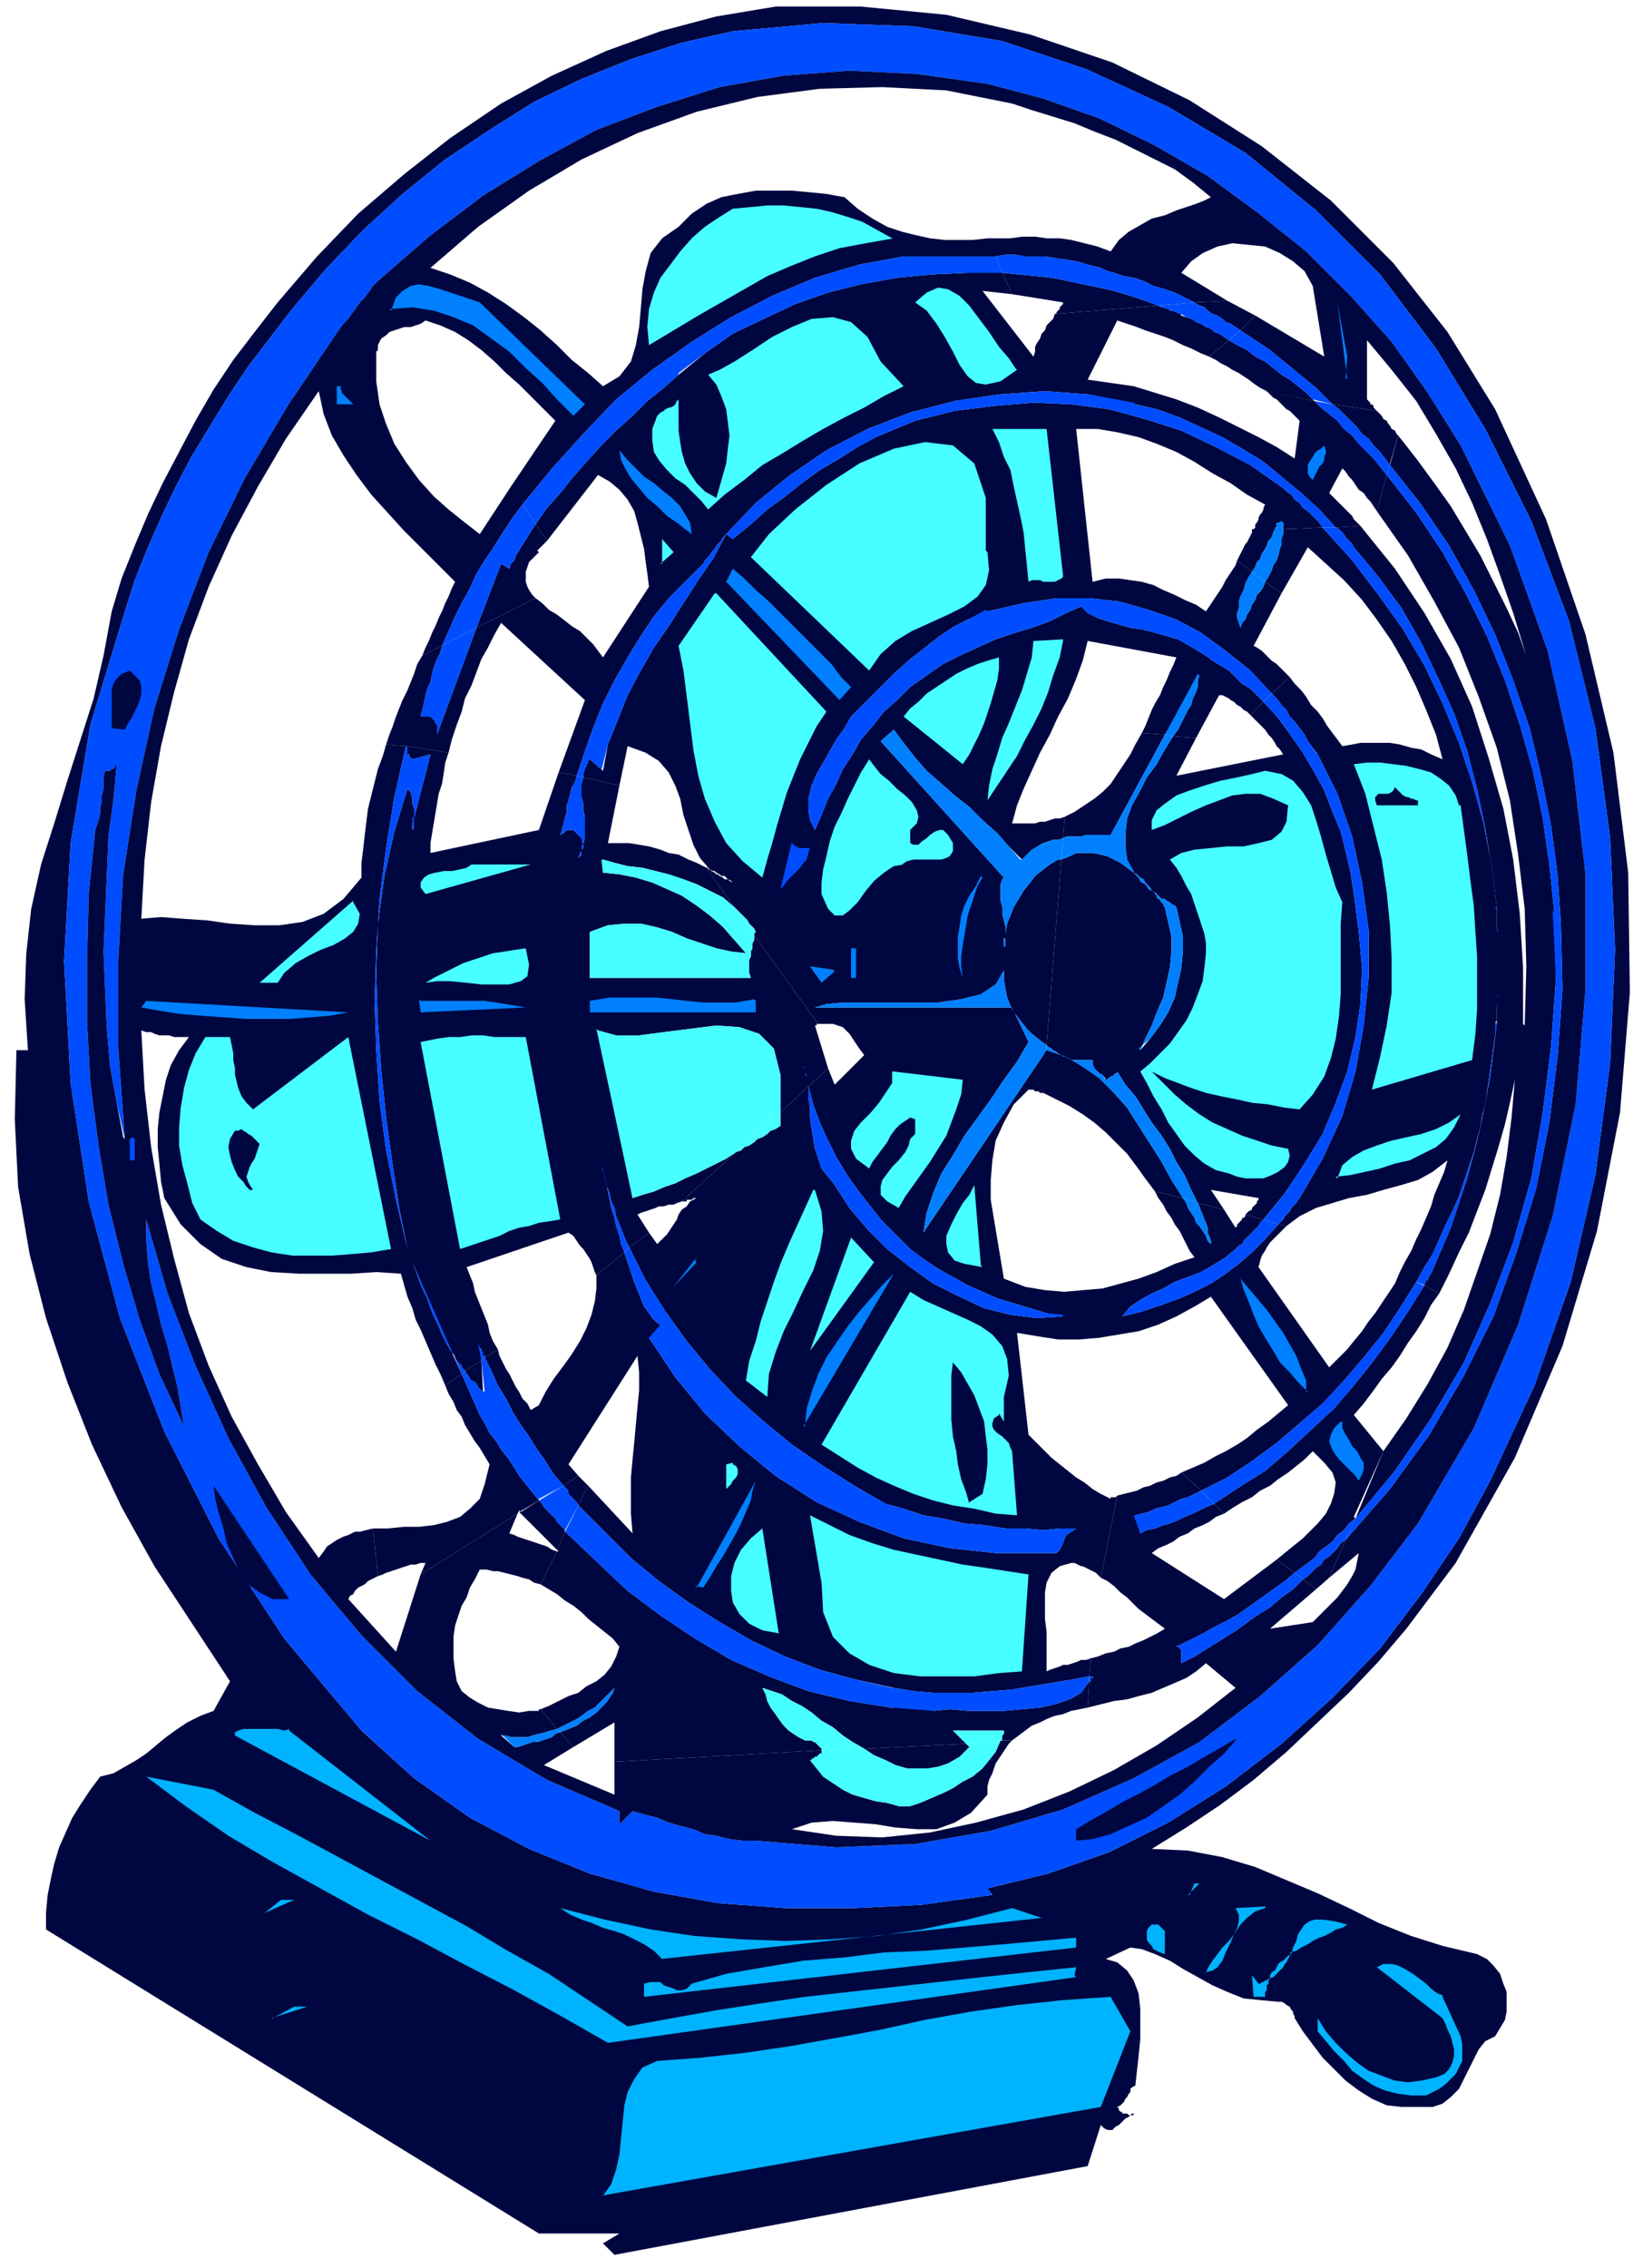 <svg xmlns="http://www.w3.org/2000/svg" fill-rule="evenodd" height="184" preserveAspectRatio="none" stroke-linecap="round" viewBox="0 0 1000 1380" width="133.333"><style>.pen1{stroke:none}.brush2{fill:#000640}.brush3{fill:#004dff}.brush4{fill:#47ffff}.brush5{fill:#0080ff}.brush6{fill:#00b3ff}</style><path class="pen1 brush2" fill-rule="nonzero" d="m899 1189-21-5-19-6-20-8-18-9-19-9-19-8-19-8-20-6-21-4-22-1 21-13 21-14 20-15 20-17 19-18 19-18 18-19 17-20 15-20 15-20 36-64 29-68 21-70 14-72 6-73-1-73-9-73-17-72-24-70-31-67-29-47-33-42-38-38-42-33-44-28-47-23-50-17-51-12-52-5h-52l-36 6-34 9-33 12-33 15-31 17-31 21-28 22-28 24-25 26-24 28 8 5 21-25 23-24 24-22 26-21 27-18 27-17 29-14 30-12 31-10 31-7 55-5 55 2 54 9 51 17 50 23 47 28 43 35 39 39 34 45 30 49 28 56 23 61 16 65 9 67 3 68-3 69-9 68-15 65-22 63-27 58-19 35-23 34-25 33-29 30-31 28-34 26-35 22-36 18-37 13-37 9 3 4-43 6-41 2h-42l-41-3-39-7-39-11-37-15-36-19-34-24-32-29-47-56-40-61-33-65-27-69-19-71-11-72-4-74 4-72 12-72 21-69 6-19 8-20 8-18 9-19 10-19 11-18 11-18 12-18 13-17 13-17-8-5-14 18-13 17-12 18-11 19-10 19-10 19-9 19-8 19-8 20-6 20-5 27-6 26-8 25-8 25-8 26-8 25-6 27-3 27-1 28 2 31h-7l-1 42 2 41 7 41 10 39 13 39 15 38 18 38 20 36 23 35 23 35-10 18-8 3-8 4-6 4-7 5-6 5-6 5-6 4-7 4-7 4-8 2-6 8-6 9-5 8-4 9-4 9-3 10-2 9-2 10-1 11v10l300 185h49l-10 6 7 7 288-54 8-25 2 2 2 1h3l2-2 2-1 2-2 2-2 2-1 1-1h-1l-1-1h-3v-1h-1l-1-1v-1l-1-1 2-1 1-1 1-1 1-2 1-1 1-2 1-1v-2l1-1 2-1 1-9 1-9 1-10v-19l-1-9-3-8-4-6-6-5-7-2 15-7 7 1 8 3 9 4 8 5 9 5 9 5 9 4 10 4 10 1 11 1h2l2 1 1 1 2 1 1 2 1 1v1l1 2v1l5 8 6 8 6 8 7 7 7 7 8 6 8 5 9 4 9 1h19l6-2 5-4 5-5 3-6 3-6 3-6 3-6 4-5 6-3 3-5 3-5 1-5v-12l-2-5-2-6-4-5-4-4-6-3z"/><path class="pen1 brush2" fill-rule="nonzero" d="m24 680 4 37-3-36zm8 44 18 80-18-80zm583 436 19 7-231 25-5-5-6-4-6-3-6-3-6-2-7-2-7-3-6-2-7-3-6-4 27 7 28 6 27 4 28 2 27 1 28-1 28-2 27-4 28-6 27-7zm39 18 1 7-263 30v-8l4-1h6l2 2 3 1 3 1 2 1h3l3-1 3-3 21-6 23-4 24-4 25-2 24-3 25-1 24-2 24-2 22-2 22-2zm-478-126 86 68-119-64v-2l2-1 3-1h21l4 1h3zm-11 176 14-7h8l-21 7zm-4-65 11-7h7l-18 8zm108 57 11-5-11 6z"/><path class="pen1 brush2" fill-rule="nonzero" d="m89 1081 41 8 25 14 25 13 26 14 26 14 26 14 26 14 25 15 25 14 24 16 24 16 27-5 28-5 26-4 27-4 27-3 27-3 27-3 27-3 28-3 29-3v6l-285 40-28-16-29-16-29-15-30-16-30-15-29-16-29-16-27-16-26-18-24-18zm586 133 13 22-18 46-303 54 5-7 3-9 2-9 1-10 1-10 1-10 2-8 4-8 5-7 9-4 27-2 27-3 27-4 28-5 27-5 27-6 28-5 28-4 28-3 29-2zm26-69-13 29 13-28zm7 33 1 11-3-1-2-1-2-1-1-2-2-2-1-2v-5l1-2 2-2h4l1 1 1 1 1 1 1 1v4zm11 0 8-17-8 18zm4-25 4-7h3l-6 7zm11 46 2-3 2-3 3-4 3-4 4-4 3-4 2-4 1-4v-4l-2-4h18l-6 2-5 4-4 4-4 6-2 5-3 6-2 5-3 4-3 2-4 1zm36-28-18 21 18-21zm2 33v3l-1 1v3l-1 1v3h-7v-12l3 4h1l1-1h1l1-1h1l1-1h1v-2l1-2 2-1 1-2 1-2 1-1 2-1 2-2 1-1 2-1 1-4 2-4 1-4 2-3 2-3 3-2 3-1h5l7 1 8 2-3 2-4 1-3 2-4 2-3 1-4 2-3 2-4 2-3 2-3 2-1 1-1 2-1 2-1 1-1 2-1 1-2 2-1 1-2 2-2 1zm98 49-7 2-8 1-7-1-8-3-7-3-7-4-6-6-5-6-4-7-2-8 6 4 7 3 8 3 7 3 7 3 7 3 7 3 5 4 5 4 3 6z"/><path class="pen1 brush2" fill-rule="nonzero" d="m867 1274-8 1-8-1-8-2-7-3-6-4-7-5-5-6-6-6-5-6-5-6v-8l5 8 6 7 6 6 7 6 7 5 8 3 8 3 8 1 8-1 9-2 5-2 3-3 2-4 1-4v-4l-1-4-1-4-2-4-1-3-2-4-40-31 4-2h5l4 1 4 2 5 3 4 3 4 3 3 3 4 3 3 2 11 24 1 5v10l-2 4-2 4-3 3-3 3-4 3-4 2-4 2zm-179 12v1h3-1v-1h-1l-1 1z"/><path class="pen1 brush3" fill-rule="nonzero" d="m219 1052 33 30 34 24 36 19 37 15 39 11 39 7 41 3h42l41-2 43-6-3-4 37-9 37-13 36-18 35-22 34-26 31-28 29-30 25-33 23-34 19-35 27-58 22-63 15-65 9-68 3-69-3-68-9-67-16-65-23-61-28-56-30-49-34-45-39-39-43-35-47-28-50-23-51-17-54-9-55-2-55 5-31 7-31 10-30 12-29 14-27 17-27 18-26 21-24 22-23 24-21 25 27 15 2-3 3-4 3-3 2-3 3-4 2-3 3-3 3-4 2-3 3-3 31-27 33-25 34-21 35-19 37-14 38-12 39-7 40-3 41 2 43 6 34 9 34 12 33 16 33 19 30 22 30 24 27 27 25 28 22 31 20 32 30 61 23 64 15 67 8 69v70l-6 70-14 68-21 66-27 63-34 58-29 38-32 36-35 31-37 28-40 22-43 19-44 13-46 8-48 2-49-4h-8l-8-1-8-2-7-1-7-3-8-2-7-2-7-3-8-2-7-2-8 8v-8l-44-19-42-25-37-29-34-34-31-37-27-41-23-42-20-44-17-44-13-45v13l1 13 2 13 3 12 3 13 4 13 3 13 3 12 2 12 2 12-15-32-12-33-10-34-9-36-6-36-5-38-2-37v-39l1-39 4-39 1-3 1-3 1-4v-4l1-3v-4l1-4v-7l1-4h3l1-1h1l1-1v-1h1v-1l-2 22-3 22-1 23-1 24-1 23 1 24 1 23 2 23 4 22 5 22-4-55v-54l3-52 8-51 11-50 15-48 18-47 22-45 26-44 29-43-27-15-13 17-13 17-12 18-11 18-11 18-10 19-9 19-8 18-8 20-6 19-21 69-12 72-4 72 4 74 11 72 19 71 27 69 33 65 40 61 47 56z"/><path class="pen1 brush3" fill-rule="nonzero" d="m654 1112 11-5 9-5 10-6 10-5 9-5 10-6 10-5 10-6 9-5 10-5-7 8-9 8-9 9-9 8-10 7-10 7-11 5-11 5-11 3-10 1v-7zM176 973h-10l-8-4-7-5-5-7-4-9-4-9-2-9-3-10-2-8-1-8 46 69zM75 443l-7 1v-24l1-4 2-3 3-3 5-2 3 3 3 3 1 4v4l-1 4-1 3-2 4-2 4-2 3-2 4z"/><path class="pen1 brush2" fill-rule="nonzero" d="m910 622 1-1v-8l1-2v-45l-1-1v-13l-3-25-5-26-7-25-8-24-10-24-11-23-13-22-15-21-16-21-18-20-24 1v3l-1 3v3l-1 3-1 4-1 3-2 3-1 3-2 4-2 3 10 7 16-28 11 10 11 10 11 12 9 12 9 13 8 14 7 14 6 14 6 15 4 15-7-3-6-3-6-1-7-2-6-1h-18l-5 1-6 1-3-4-3-4-3-4-3-5-3-4-4-4-3-5-3-4-4-4-3-4-11 10 3 3 3 4 3 3 2 4 3 3 3 4 3 4 2 4 3 4 3 4 12 24 9 26 6 28 4 29v29l-3 29-5 28-8 27-12 26-14 24-1 1-1 2-2 2-1 1-1 2-2 2-1 1-1 2-1 1-2 2 5 1 8-6 10-5 10-3 10-3 11-2 10-3 11-3 10-3 9-5 9-7-2 7-3 7-3 7-2 7-3 7-3 7-3 6-3 7-4 7-3 6 10 6 5-9 5-8 4-9 4-9 4-8 4-9 3-9 3-9 3-9 2-8 2-7 1-7 2-7 1-7 1-7 1-7 1-7 1-7 1-7 1-7z"/><path class="pen1 brush2" fill-rule="nonzero" d="m813 716 4-7 6-5 7-4 8-3 9-3 9-2 9-2 9-3 8-4 7-5-4 8-5 7-6 5-8 4-8 4-9 2-9 3-9 2-9 2-8 2zm21-54 6-19 4-19 3-20v-21l-1-20-2-20-3-20-5-20-5-20-7-18 8-1h8l8 1 8 1 8 2 7 2 6 4 5 4 4 6 3 6 2 15 2 15 2 16 2 15 1 16 1 15v32l-1 15-2 16-61 18zm-198-24-1 27 8 4 8 4 8 5 7 5 7 6 7 7 6 6 6 8 5 7 6 8 17 4-7-11-6-11-7-11-7-11-7-11-8-9-9-9-10-7-10-6-12-4z"/><path class="pen1 brush2" fill-rule="nonzero" d="m824 544-2-13-3-13-3-12-5-12-5-13-6-11-7-12-7-10-8-11-9-10-8 8 2 2 2 2 3 3 2 2 2 3 2 2 2 3 1 2 2 2 2 3-65 13 12-23-14-1-5 8-5 9-6 8-4 8-5 9-3 8-1 9v8l1 8 4 8 2 1 1 1 1 1 2 1 1 2 1 1 1 1 1 1 1 2 2 1 1 1 1 1 1 1 1 1h2l1 1 2 1 1 1 2 1 1 1 2 9 2 9v9l-1 10-2 9-2 9-4 9-5 8-6 8-6 7 3-7 4-8 3-8 4-9 2-9 2-9 1-10v-9l-2-9-2-9-1-1v-1l-1-1-1-1v-1h-1l-1-1v-1l-1-1v-1l-2-1-2-1-1-2-1-1-2-1-1-1-1-2-1-1-1-1-1-1-4-3-4-3-4-2-4-2-4-1-5-1h-10l-4 2-5 2-9 113 1 1 2 1 1 1 2 1 1 1 2 1 1 1h2l1 1 2 1h13v3l1 1v1l1 1 1 1 1 1 2 1 1 1 1 2h1v-1h1l1-1h1l1-1 1-1h1v-1l5 8 6 7 5 8 5 8 6 8 5 8 4 8 5 8 4 9 4 8 16 4-8-12 29 5v1l-1 1v1l-1 1-1 1-1 1v1l-2 1-1 1-1 1 11 3 13-16 12-18 11-18 8-19 7-19 5-21 3-20 1-22-2-22-3-23z"/><path class="pen1 brush2" fill-rule="nonzero" d="M791 674h-9l-10-2-10-1-9-2-10-2-9-2-9-3-8-3-8-3-8-4 7 7 7 7 7 6 8 6 8 5 9 4 9 4 9 3 9 3 10 2 1 4-1 4-2 3-4 3-4 2-5 2h-11l-5-1-5-2-8-2-7-4-6-5-6-6-5-7-5-7-4-8-5-8-4-8-4-7 6-5 6-6 6-6 5-7 5-7 4-8 3-8 3-8 1-8 1-9v-6l-1-6-2-6-2-6-2-6-2-6-3-5-3-6-3-5-4-5 7-4 8-2 10-1 10-1h10l9-2 8-2 6-5 3-6 1-10-9-4-8-3h-9l-8 1-8 3-8 3-9 4-8 4-8 4-8 3v-6l3-6 5-4 7-5 8-3 9-3 10-3 10-2 9-2 8-2 10 2 7 4 6 7 5 8 3 9 3 10 3 11 3 10 3 10 4 9-1 13v43l-1 13-2 14-3 12-4 11-7 11-8 9zm-82-227-14-1-4 7-3 6-4 6-4 6-4 6-5 5-5 4-6 4-6 4-6 3-1 13 2-1h9l3-1h15l33-61zm137-165 5-17-1-1-1-2-2-1-1-2-1-1-1-2-2-1-1-2-1-1-2-2-27-4 4 3 4 4 3 3 4 4 3 4 4 3 3 4 4 4 3 4 3 4zm-53 679 8 6 8-7 10-23-3 2-2 3-2 2-3 3-3 2-2 3-3 2-2 2-3 3-3 2zm31-38 18-40-18-22 6-7 6-8 5-7 6-7 5-7 5-8 5-7 5-8 4-8 5-7-9-5-10 16-10 15-11 15-12 15-12 14-14 13-14 13-14 12-16 10-15 10 6 6 6-4 5-3 6-3 5-4 6-3 5-4 6-4 5-4 5-4 5-5 7 7 5 6 2 6-1 7-2 6-3 6-5 6-5 5-4 4-5 4-11 9 11 8 4-3 4-3 4-3 3-4 4-3 4-3 3-4 4-3 3-4 4-3z"/><path class="pen1 brush2" fill-rule="nonzero" d="m816 865 1 4 2 4 2 3 2 4 3 3 2 4 2 3v4l-1 3-2 4-2-3-3-3-3-3-4-4-3-4-2-4-1-3 1-4 2-4 5-4zm46-86-10-5-3 7-4 6-4 6-4 6-4 5-4 6-5 6-4 5-6 6-5 5-43-61 1-4 1-3 2-3 1-2 2-3 2-2 2-2 2-2 2-2 2-2-5-1-8 9-8 8-8 7-8 6-9 6-10 5-9 4-11 4-12 4-12 3 5-6 6-4 7-4 7-3 7-4 8-3 8-3 7-4 8-5 6-5 2-2 2-1 1-2 2-2 2-2 1-1 2-2 2-2 1-2 2-2-11-3v1l-1 1h-1v1l-1 1-1 1-1 1v1l-1 1-7-11-16-4 1 2 1 3 1 2 1 3 1 2 1 3v3l1 2 1 3v2l-2-2-1-3-2-3-2-3-2-2-1-3-2-3-2-3-1-3-2-3-17-4 2 4 3 4 2 4 3 4 2 4 3 4 2 4 2 4 2 4 3 4-12 4-11 5-11 4-11 3-11 3-12 1-11 1-12-1-12-2-13-5-2-12-2-12-2-12-2-12v-12l1-12 2-12 5-11 6-11 9-9h3l1 1h2l1 1h2l2-26-75 111 2-12 4-12 5-12 7-11 7-12 8-11 8-11 8-12 8-11 7-12-10-21H496l7-2 10-1h58l14-2 12-3 9-6 5-8v5l1 6 1 5 2 5 3 5 3 4 4 5 3 3 5 4 4 3 9-113h-2l-5 3-4 3-5 4-3 4-4 5-3 5-3 5-2 5-2 5-1 6v8h-1v1-6h1v-7l-1-4-1-4v-4l-1-4v-10l1-3 1-1-75-83 8-7 6 8 7 9 7 8 8 7 9 8 9 7 8 8 9 8 7 8 8 8 2-2 2-2 2-2 2-1 3-2 2-1 3-1 3-1h3l3-1 1-13-3 1h-3l-3 1-3 1h-3l-3 1h-14l3-11 4-10 5-11 5-11 6-11 5-11 6-11 5-12 4-11 3-12 54 10-2 5-2 4-2 5-2 4-2 5-3 5-2 4-2 5-2 5-2 4 14 1 21-36-1 3v4l-1 3-2 4-1 4-2 3-2 4-2 4-2 4-3 4 14 1 14-26h2l2 1 2 1 1 1 2 1 2 2 2 1 2 2 2 1 2 2 8-8-4-4-4-4-5-3-4-4-4-4-5-3-5-3-4-3-5-3-5-3-7-4-7-2-7-2-8-2-7-1-7-2-7-2-6-2-6-3-4-4-9 4-10 5-11 4-10 3-12 4-11 5-11 5-10 5-10 7-10 7-8 8-8 7-7 9-7 8-5 9-6 9-4 9-5 9-4 10-4 9-3-6-1-6v-7l2-8 3-7 4-7 4-7 4-7 5-7 4-7 6-6 6-6 8-8 7-7 9-8 9-7 9-7 9-6 10-5 10-4 22-5 20-3h20l18 2 18 5 17 6 15 8 15 11 15 12 13 14 11-10-2-2-2-2-2-2-2-2-3-2-2-2-2-2-2-2-3-2-2-1 17-32-10-7-1 3-2 3-2 2-1 3-2 3-1 3-2 3-1 3-2 2-1 3-1-3-1-3v-3l1-3v-4l1-3 2-4 1-4 2-4 2-3-9-7-1 3-2 3-2 3-2 3-2 4-2 3-2 3-2 3-2 3-2 3-6-4-7-3-6-3-7-3-6-3-7-2-7-1-7-1h-8l-8 2-10-93h13l12 2 13 3 11 4 12 5 11 6 11 7 11 6 10 7 11 6-1 2v1l-1 2-1 1-1 2v1l-1 2-1 1v2l-1 1h13v-1h1v-3h4v4l24-1-2-3-2-2-3-3-2-2-3-2-2-3-3-2-2-3-3-2-2-2-20-14-21-11-21-10-22-7-22-6-23-3-23-1-24 2-24 3-24 6-12 5-12 5-11 6-11 7-12 7-11 8-10 8-11 8-10 9-11 9-4-3-8 15-9 13-9 14-9 14-9 13-8 14-8 15-6 15-6 15-3 16-8-7-1 1v1l-1 1v1l-1 2v1l-1 1v3l22 5 5-24 11 4 8 5 6 7 4 8 3 8 2 10 3 9 3 9 4 8 6 7 2 1h1l1 1 2 1 1 1h2l1 1 1 1 2 1 1 1-2-1-1-1h-2l-1-1-2-1-1-1h-1l-1-1-2-1-1-1h-1v-1h-1l17 24 1 1 2 2 1 1 1 1 2 2 1 1 1 2 1 1 2 2 1 2-1 1v1l39 54h9l3 1 3 1 2 2 2 2 2 3 2 3 2 3 3 4-18 18-4-10-12 11 3 11 4 11 5 11 5 10 6 10 7 10 7 9 8 10 8 8 9 9 8 6 9 6 9 5 9 5 9 4 9 4 10 3 10 3 10 3 10 2-16 1-16-2-16-4-15-7-16-8-14-10-14-11-12-12-11-13-9-14-4-5-4-5-2-6-2-6-1-6-1-6-1-7v-6l-1-6v-7l-17 16v8l-3 2-3 1-2 2-3 2-3 1-2 2-3 2-3 1-2 2-3 1-33 30h3v-1h3l1-1h2l-4 2-2 3-3 2-2 3-1 3-2 3-2 3-2 3-3 3-3 3-5-7-12 9 10 20 12 19 13 18 14 17 16 17 17 15 17 14 19 13 19 12 19 11 11 3 12 4 12 2 13 3 12 1 13 2h12l11 1 10-1h10l-3 2-3 2-1 2-1 3-1 2-1 2-2 2h-37l-28-3-28-6-27-10-26-12-25-16-22-18-21-20-18-22-16-24 8-7-3-2-3-3-2-3-3-4-2-5-2-5-2-5-2-6-2-6-2-6-17 14v8l-1 8-2 8-3 8-4 8-5 8-5 7-6 8-5 8-4 8-5 3-2-4-3-3-2-4-2-3-2-4-2-4-2-3-2-4-2-4-1-4-8 5 4 8 4 9 5 8 4 8 5 8 5 7 5 8 5 7 5 8 6 7 9-6-6-7 42-66 1 10v11l-1 10-1 11-1 11-1 10-1 11v22l1 12-27-29-6 12 16 16 16 16 17 14 18 13 19 12 19 11 21 10 21 8 22 6 23 5 12 2 12 1h24l12-1 12-1 12-2 12-2 12-2 11-2 1-11-3 1h-3l-2 1-3 1-3 1h-3l-2 1-3 1-3 1-2 1v-24l-1-8v-16l1-6 3-6 5-4 7-2h2l2 1 2 1h1l2 1 2 1 2 1 2 1 1 1 2 2 10-50-1 1h-3v1l-6-3-5-3-5-4-5-3-5-4-5-4-5-4-5-5-4-4-5-5-7-62 12 2 13 2h13l12-1 12-2 12-2 12-4 11-5 11-6 10-6 47 66-6 5-6 5-7 5-6 5-6 4-7 4-6 3-7 4-7 3-7 3 12 11 16-8 15-10 15-11 14-12 14-12 13-14 12-14 12-15 10-15 10-16z"/><path class="pen1 brush2" fill-rule="nonzero" d="m647 389-2 11-4 11-3 10-4 10-5 10-5 9-5 10-6 9-6 9-6 9 1-9 2-10 3-9 3-10 4-9 4-10 4-10 3-10 3-10 1-10h18zm-39 11v7l-1 7-2 7-2 7-2 6-2 6-3 7-3 6-3 6-4 6-36-29 4-5 5-4 5-5 6-4 6-4 6-4 6-3 7-3 6-2 7-2zm-87 195h-3v-18h3v18zm76-62-2 6-2 6-2 6-2 6-1 6-1 6-1 6-1 7v6l1 7-2-6-1-6v-13l1-6 1-7 2-6 3-6 4-6 4-5zm-69-72 4 5 4 5 5 4 5 5 5 4 4 4 3 5 1 4-1 4-4 4v8l2 1h3l2-2 3-2 2-2 3-2 3-1h2l3 3 3 5v5l-2 3-2 1-3 1h-17l-4 1-2 2-6 1-6 4-6 5-5 6-5 7-5 5-4 3h-5l-4-4-4-9v-7l1-8 2-8 2-9 3-9 4-8 4-9 4-8 4-8 5-8zm-18 111-17 1v-11l1 1 2 1 2 1 2 1 2 1 2 1 2 1 2 1 1 1 2 2zm126-312 11 91-1 1-2 1-2 1h-7l-2-1h-5l-2 1-1-10-1-10-1-10-2-10-2-9-2-9-2-10-4-8-3-9-4-8h33zm-36 75 2 12-2 9-5 7-8 6-10 5-11 5-11 5-10 6-9 8-7 10-72-69 11-14 16-15 19-15 20-13 21-9 19-4 17 2 13 11 7 21 1 33zm-154 11 7 6 7 7 8 7 7 7 8 8 8 8 8 8 7 7 6 8 6 6-7 8-69-72 4-8zm-44 61 8 37-4-3-3-3-3-4-2-3-1-4v-8l2-4 1-4 3-3zm11-15 23-31 67 72-6 9-5 10-5 10-4 10-4 10-3 10-3 10-3 11-3 10-3 11-12-10-10-11-7-13-6-14-4-14-3-16-2-16-2-16-2-16-3-15zm61 149 8-28 1 1 1 1h1l1 1h7l-1 3-1 4-2 2-2 3-2 2-2 2-2 2-2 2-2 3-2 2zm33 49-7 8-7-10 15 3zm39 144-6-3-4-4v-5l1-4 3-4 3-4 4-4 4-5 2-4 1-4 1-1 1-1 1-1v-9l-3-1-3 2-3 2-3 3-3 4-2 4-3 4-3 4-3 4-2 4-8-6-3-6v-5l2-6 4-5 6-6 5-6 4-6 4-6 1-7 42 5-1 9-3 9-3 8-3 8-5 8-5 8-5 7-5 7-5 7-4 7zm47-13 5 50-11-2-6-2-4-5-1-5v-5l3-7 3-6 4-7 4-5 3-6zm-170 46-13 16 14-18v3zm-85 108 44-56-44 57zm103 15 5 1 2 1 1 2v3l-1 2-2 2-1 2-1 1-2 2v3-18zm-42 54-4 1 8-98-3 98zm24 21 37-64-2 6-1 6-3 7-3 7-3 6-4 7-4 7-4 6-4 7-4 6h-4zm41-36 11 65-11-2-8-4-6-6-4-7-1-7v-9l2-8 4-8 6-7 7-6zm157 87-13 2-15 2h-33l-16-2-15-5-12-7-10-10-6-15-1-18-7-41 12 6 12 6 14 5 13 4 14 3 14 3 14 3 14 2 13 2 13 2-4 59zM518 752l14 16-39 54 25-69zm-65 87 3-11 4-12 3-12 4-12 4-12 4-11 5-12 5-11 5-11 6-11 4 13 1 12-2 12-4 12-6 12-6 13-6 12-5 13-4 13-1 14-13-10zm90-64-53 93 1-11 3-10 4-11 5-10 6-9 7-10 7-9 7-8 7-8 7-7zm-43 103 54-92 8 5 9 4 9 4 9 4 8 4 7 5 6 7 3 8 1 10-3 13v15l-3-4-3 2-1 3v2l1 2 2 2 3 2 2 2 2 2 1 3 1 2 3 39-13-1-13-3-13-2-12-3-12-4-12-5-11-5-11-6-11-7-11-7zm255-100 5 6 6 7 5 6 5 7 5 7 4 7 4 7 3 8 3 7 1 7-6-6-5-6-6-6-4-7-5-8-4-7-3-7-3-8-3-7-2-7zM647 184v1l-1 1-1 1v1l-1 1-1 1v1h-1l63-5-8-3-9-3-10-3-9-2-10-2-9-2-10-2-10-1-10-1-10-1 6 13 31 5zm-57 879-2-2-62 3 6 4 7 3 6 3 7 2h13l6-1 6-2 7-4 6-6zm337-440v-34l-2-33-4-33-6-31-9-31-10-31-13-29-16-28-18-27-21-26-15 1 2 1 1 1 1 1 1 1 1 2 1 1 1 1 1 1 1 1 1 2 15 18 14 19 12 21 10 21 10 22 8 23 6 23 5 24 4 24 3 24v13l1 1v45l-1 1v11l-2 16-2 16-3 16-3 15-4 16-4 15-5 15-5 15-6 14-6 14-1 1v1h-1v2h-1v1l-1 1v1l9 5 6-12 6-13 6-12 5-13 5-13 4-13 4-13 4-14 3-13 3-14-2 23-3 24-4 23-6 24-8 23-8 23-10 23-12 22-13 21-14 20-17 41 24-29 22-32 20-34 16-36 14-37 11-39 7-40 5-40 3-41-1-41-3-29-4-28-6-29-8-28-9-27-11-27-13-26-14-25-16-24-18-23-6 22 19 27 16 28 15 28 12 30 11 31 8 32 5 33 4 33 1 35-1 36zM358 904l-6-6-9 6 1 1 1 1 1 1v2l1 1 1 1 1 1 1 1 1 1 1 2 6-12zm-42 16 23 23 5-11-1-2-2-2-2-2-1-2-2-2-1-1-2-2-2-2-1-2-2-2-11 7z"/><path class="pen1 brush2" fill-rule="nonzero" d="m316 920 12-7-4-5-4-5-4-5-3-5-4-6-4-5-3-5-4-5-3-6-3-5-11-25-10 7 2 5 3 5 2 5 3 4 2 5 3 5 3 5 3 4 3 5 3 5-3 12-3 9-6 6-6 5-8 3-8 2-9 1h-9l-10 1h-9l3 29 3-1 2-1 3-1 3-1 3-1 3-1 3-1h3l3-1h3l-3 7 59-37 1-2 1 1zm112-577 1-2 2-2 1-1 1-2 2-2 1-2 1-1 2-2 1-2 2-2 18-19 21-17 22-15 25-13 26-10 27-7 27-4 28-2 27 2 28 6 13 3 14 5 13 6 13 6 12 7 13 8 11 9 12 10 11 10 10 11 15-1-2-2-2-2-1-2-2-2-2-2-2-2-2-2-2-2-2-2-2-2 8-15 2 2 2 3 2 2 2 3 2 3 3 2 2 3 2 2 2 3 2 3 6-22-4-5-4-5-4-4-5-5-4-5-5-4-4-5-5-4-5-4-4-4-29-6 2 2 2 2 2 1 2 2 2 2 2 2 2 1 2 2 2 2 2 2-3 23-11-7-11-6-12-6-12-6-13-6-13-5-13-4-13-4-14-2-14-2 18-36 6 2 6 2 5 2 6 2 6 2 5 2 6 3 5 2 6 3 5 2 12-10-3-2-3-2-3-1-2-2-3-1-3-2-3-1-3-2-3-1-3-1-1-1-2-1h-1l-1-1h-2l-1-1h-1l-2-1h-1l-2-1-63 5-1 3-2 2-2 2-1 3-2 2-1 3-2 3-1 2v3l-1 3-31-40 18 2-6-13h-21l-22 1-21 2-22 4-20 5-20 7-19 9-19 9-17 12-16 13-9 8-10 8-9 9-10 9-9 9-9 10-8 9-8 10-8 9-7 10 7 10 31-40 7 4 6 5 5 6 4 7 2 7 2 8 2 8 1 8 1 7 1 8-28 43-3-4-3-4-4-4-4-4-5-3-5-4-4-3-5-3-4-4-4-3-36 18-24 65v-6l-1-1v-1l-1-1-1-1-1-1h-6l1-4 1-4 1-5 1-4 2-4 1-5 1-4 2-5 2-4 1-4-12 6-3 5-2 6-2 5-2 5-3 6-2 5-2 5-2 6-2 5-2 6 12 1h1v-3 3l25 4 2-8 3-9 3-8 2-8 4-8 3-8 3-8 4-7 4-8 4-7 51 47-16 44 11 2 5-15 5-14 6-15 7-14 8-14 8-13 8-12 10-12 10-10 10-10z"/><path class="pen1 brush2" fill-rule="nonzero" d="m806 271 1 3v2l-1 2v2l-1 2-2 2-1 2-1 2-1 2-1 2-2-2-1-2v-5l1-2 2-3 1-2 2-2 2-1 2-2zm-188-47-9 8-9 2-6-1-5-4-5-7-4-8-5-9-5-8-6-8-7-5 7-6 7-3 6 1 7 4 6 6 6 8 6 8 6 9 6 7 5 7zm-219 29 2-1 1-1 2-1 1-1 2-1h1l2-1 1-1 1-2 1-1v19l1 7 1 6 2 7 3 6 4 6 5 5 7 4 2-7 2-7 2-7 1-9 1-8-1-8-1-8-3-8-3-7-5-6 7-3 9-5 11-7 12-8 12-6 12-5 13-1 11 3 10 9 8 15 14 15-12 6-12 7-12 6-13 7-12 7-13 8-12 7-11 9-12 9-10 9-4-5-5-5-5-5-6-4-5-5-5-6-3-5-1-7v-7l3-8zm-22 21 5 6 5 5 5 5 6 4 6 5 5 4 5 5 3 5 3 5 1 7-4-3-5-4-6-4-6-6-6-5-5-6-5-6-3-5-3-6-1-6zm25 69 1-15 7 8-7 7zM294 847l-1-19-10 6 1 2 1 1 1 2 1 1 2 1 1 1 1 2 1 1 1 1 2 1zm476-609 30 6-5-5-5-4-5-4-5-3-5-4-5-4-6-3-5-4-6-3-5-3-12 10 4 2 3 2 4 2 3 2 4 2 3 2 3 2 4 3 3 2 4 2zm-203 802-25-1-25-4-25-6-24-9-23-10-22-13-21-14-20-15-19-18-19-18-5 11 2 2v-1h-2l-10 20 5 3 5 3 5 4 5 3 5 4 4 4 5 4 5 4 5 4 4 5-2 6-3 6-4 5-5 4-6 3-5 4-6 2-6 3-6 3-5 2 10 12 4-2 4-2 4-2 3-2 4-3 4-2 3-3 3-3 3-3 3-3-1 3-2 3-2 3-3 3-3 3-4 3-4 2-4 3-5 2-5 2 8 9 25-15v24l126-7v-1l-1-1-1-1-1-1-1-1h-1l-1-1h-4l-4-2-3-2-3-2-3-3-3-4-2-3-3-4-2-4-1-4-2-4 6 2 6 2 6 4 6 3 6 4 6 5 7 4 6 5 6 4 7 4 62-3-8-8h31v2l-1 1v3h-1 7l4-3 4-3 4-3 5-2 4-2 5-2 5-1 5-2 5-1 5-1 1-16-5 7-7 4-9 3-9 2-11 1-11 1h-22l-11-1-10 1z"/><path class="pen1 brush2" fill-rule="nonzero" d="m392 1066-1-2-1-3-1-4-1-4-1-4 1-5v-4l2-4 2-3 3-3v11l-1 4-1 3-1 4v3l-1 4 1 3v4zm3-54 8-18-8 18zm-68-677 6-6-7-10-2 3-2 3-1 2-2 3-2 3-1 2-2 3-1 3-2 2-1 3-5-3-15 39 36-18-2-2-2-3-1-2-1-3v-6l1-3 1-3 3-3 3-3zm435-13v2l-1 2-1 2-1 2-1 1-1 2-1 2-1 2-1 2-1 2 9 7 2-3 1-3 2-2 1-3 2-3 1-2 1-3 2-2 1-3 1-2h-13z"/><path class="pen1 brush2" fill-rule="nonzero" d="m75 692-4-21-4-22-2-23-1-23-1-24 1-23 1-24 1-23 3-22 2-22v1h-1v1l-1 1h-1l-1 1h-3l-1 4v7l-1 4v4l-1 3v4l-1 4-1 3-1 3-4 39-1 39v39l2 37 5 38 6 36 9 36 10 34 12 33 15 32-2-12-2-12-3-12-3-13-4-13-3-13-3-12-2-13-1-13v-13l13 45 17 44 20 44 23 42 27 41 31 37 34 34 37 29 42 25 44 19v8l8-8 7 2 8 2 7 3 7 2 8 2 7 3 7 1 8 2 8 1h8l49 4 48-2 46-8 44-13 43-19 40-22 37-28 35-31 32-36 29-38 34-58 27-63 21-66 14-68 6-70v-70l-8-69-15-67-23-64-30-61-20-32-22-31-25-28-27-27-30-24-30-22-33-19-33-16-34-12-34-9-43-6-41-2-40 3-39 7-38 12-37 14-35 19-34 21-33 25-31 27-3 3-2 3-3 4-3 3-2 3-3 4-2 3-3 3-3 4-2 3 25 14v-4l1-1v-3l2-4 3-2 2-2 3-1 3-1 3-1h4l3-1 3-1 3-2 9 3 9 4 8 5 8 6 8 7 7 7 8 7 7 7 8 8 7 7-27 40 7 11 18-22 19-21 20-21 22-18 24-17 24-15 25-13 26-11 27-8 27-5h56l-5-11-9 1h-17l-9-1-9-2-8-2-9-3-9-5-9-6-8-7-11-2-10-1-11-1h-22l-11 2-10 2-9 4-9 6-8 8-10 7-7 9-3 11-2 11-1 12-1 11-2 11-3 10-7 9-10 6-9-8-10-8-9-9-10-9-10-8-11-8-11-7-11-6-12-5-12-4 29-25 31-22 32-19 34-16 36-13 37-9 38-5 38-1 39 2 40 8 12 4 13 4 13 4 12 5 13 5 12 6 12 6 12 6 11 8 11 9-4 2-5 2-6 2-6 2-7 3-8 2-7 4-7 4-6 5-5 7-8-3-8-2-8-2-7-1h-8l-7-1h-8l-7 1h-14l5 11 6-1h6l6 1h12l6 1 7 1 6 1 7 2 8 2 4 2 4 1 6 2 6 1 6 2 6 3 7 2 6 2 6 3 6 3 20-1-28-17 6-7 7-5 9-4 9-2 10 1 10 1 9 4 8 5 7 6 5 9 7 43-42-25-9 9 6 4 6 4 6 4 6 5 5 4 6 5 5 4 6 5 5 5 5 5 27 4-1-1-1-1v-1l-1-1h-1v-1l-1-1-1-1v-36l15 18 15 19 12 20 12 21 10 21 9 22 8 22 8 23 7 23 7 22-5-16-6-17-7-15-8-16-8-16-9-15-9-15-10-14-11-15-11-14-5 18 19 24 17 25 15 27 13 27 11 28 10 29 7 29 6 30 4 30 2 30 1 40-3 41-5 40-8 40-12 39-14 39-18 36-21 36-24 33-27 31-10 23 18-15-1 5-1 5-2 4-3 5-3 4-3 4-4 4-3 3-4 4-4 4-26 4 28-24-8-6-6 6-7 5-7 6-8 5-7 5-7 5-8 5-8 5-8 5-8 4v-8l-1-1-1-1h-1l8-4 8-4 7-4 8-4 7-4 7-5 7-5 7-5 7-5 6-5-11-8-32 24-44-28 4-3 5-2 4-2 4-3 5-2 4-3 5-2 4-2 4-3 5-2-6-6-5 2-4 2-4 2-5 2-4 2-5 2-4 1-5 2-5 1-4 2-3-11 4-1 4-1 4-2 4-1 4-1 4-2 4-2 4-1 4-2 4-2-12-11-3 2-4 1-4 2-4 1-4 2-4 1-4 2-4 1-4 1-4 1-10 50 4 2 4 3 4 4 4 3 3 3 4 4 4 3 4 3 4 3 4 3-5 3-4 2-4 2-5 2-4 2-5 1-4 2-5 1-5 2-4 1-1 11h2v1h-1v2h-1l-1 16 8-2 8-2 8-1 7-2 8-2 7-3 7-3 7-3 6-4 6-5 18 15-23 18-25 17-26 15-27 13-28 11-29 8-28 6-29 3-28-1-27-4 12-4 13-1 13 1 13 1 12 2 13 1h12l11-4 10-6 10-11v-5l1-4 2-4 1-3 1-3 2-3 2-3 2-3 2-3 2-2h-7l-3 7-4 5-4 5-6 5-6 3-6 4-6 3-7 3-7 3-6 2h-7l-7-2-7-1-7-2-7-2-6-3-6-4-6-4-4-5-4-5h1v-1h1l1-1h1l1-1 1-1h1v-2l-126 7v20l-43-18 18-11-8-9-3 1-2 2-3 1-3 1-3 1h-3l-3 1-3 1-3 1h-2l-8-7h3l3 1h10l3-1 4-1 4-1 3-1 4-1-10-12h-1v1h-6l-6 1-7-1-6-1-6-1-6-3-5-3-5-4-3-6-1-6-1-8v-13l1-7 2-6 2-6 3-5 2-6 3-5 3-6h4l4 1h3l4 1 4 1 4 1 3 1 4 1 3 2 4 1 10-20-3-1-3-2-3-1-3-1-3-1-3-1-3-1-3-1-2-1-3-1 5-12-59 37-15 47-29-32 1-2 2-1 1-2 2-2 2-1 2-1 2-2 2-1 2-1 2-1-3-29-4 1-4 1h-3l-4 2-3 1-4 2-3 2-3 2-2 3-3 4-20-28-17-29-16-29-14-31-12-32-9-33-8-33-6-35-4-35-2-36 3 1h3l2 1 3 1h6l3 1h9l-6 8-5 9-3 9-2 10-2 10-1 10v11l1 10 1 11 2 10 10 16 12 12 13 9 15 5 15 3 17 1h32l15-1 15 1 2 7 2 7 3 7 2 7 3 6 3 7 3 7 3 7 3 6 3 7 10-7-6-13-3-5-3-6-2-5-3-6-2-5-2-6-3-6-2-5-2-6-2-5 24 55 1 1 1 1v1l1 2 1 1 1 1 1 1v1l1 1 1 1 10-6-1-9v1l1 1v1l1 1v2h1v1l8-5-3-5-2-5-1-5-2-5-2-5-2-5-2-5-1-5-2-5-2-5 62-21 3 2 2 3 2 3 2 2 2 3 2 3 1 2 1 3 1 3 1 2 17-14-2-5-1-5-2-6-1-5-2-6-1-5-1-5-1-5-1-5-1-4 1 5 1 5 2 5 1 5 2 4 1 5 2 5 2 5 2 5 2 4 12-9-7-11 2-1 3-1 3-1 3-1 2-1h3l3-1h3l2-1 3-1 33-30-6 4-6 3-6 3-6 3-7 3-6 3-6 2-7 3-7 2-6 2-21-102 11 3h14l15-2 16-2 16-2 14 1 12 4 9 9 4 16v23l17-16v-1l-1-1v-5l-1-1v-4 5l1 1v4l1 1v1l12-11-8-26h1v-1h1l-39-54v3l-1 2v3l-1 2v3l-1 2v8l1 3h-98v-28l11-4 10-1h10l9 2 10 3 9 4 9 3 9 3 9 2 9 1-7-8-7-8-8-7-8-6-9-6-9-4-9-4-10-3-10-2-10-1v-8l7 2 8 2 9 1 8 2 8 2 9 3 8 3 8 4 8 4 7 6-17-24-6-3-5-2-6-3-6-1-5-2-7-2-6-1-6-1h-13l7-35-22-5-1 4v8l1 4v4l1 4v13l-1 4v2l-1 1v3l-1 1-1 1v1-2l1-1v-1l1-1v-3l1-1v-1l-1-1v-2l-1-1-1-1-1-1-1-1-1-1h-4l-1 1-1 1h-1v1h-1l1-3 1-4 1-4 1-3v-4l1-3 1-4 1-4 2-3 1-4-11-2-12 35-66 14v-6l1-6 1-6 1-6 1-6 1-6 2-6 1-6 1-7 2-6-25-4v5h1v1l1 1 1 1 11-3-10 39v6l-1 1v-4l1-3v-6l-1-3v-4l-1-1v-2l-1-1-1-1-8 26-6 27-4 29-1 30 1 30 2 29 3 29 4 29 4 26 5 25-7-30-6-30-4-30-2-31-1-30 1-31 2-31 4-31 5-31 7-31-12-1-2 7-3 8-2 8-2 8-2 8-1 8-1 8-1 9-1 8v9l-11 13-12 9-13 5-14 2h-15l-15-1-14-2-15-1-13-1-12 1 2-36 4-35 6-34 8-33 9-32 12-32 14-31 16-30 17-29 20-29 3 14 5 13 7 12 8 12 9 12 10 11 10 11 10 10 11 11 10 10-2 4-2 5-2 4-2 5-2 4-2 5-2 4-2 5-2 4-2 5 12-6 4-9 4-9 4-8 5-9 4-9 5-8 6-9 5-8 6-9 6-8-7-11-19 29-9-7-10-8-9-8-9-10-8-11-7-11-5-12-4-12-2-14v-14l-25-14-29 43-26 44-22 45-18 47-15 48-11 50-8 51-3 52v54l4 55z"/><path class="pen1 brush2" fill-rule="nonzero" d="m446 127 11-1 10-1h10l10 1 10 1 9 2 10 3 9 3 9 5 10 5-17 3-16 3-15 5-15 6-14 6-14 8-14 8-14 8-15 9-15 9-1-11 1-11 3-10 4-9 6-8 6-8 7-8 8-7 9-6 8-5zm-155 57 65 62-7 7-10-10-9-10-10-9-10-10-11-8-11-8-12-5-12-4-13-2-13 2 3-8 4-4 5-3 5-1 6 1 7 2 6 2 6 2 6 2 6 2zm528 46-5-46 6 33v14zm54 660-31 47 32-46zm-144 90-17-14 18 15zm-456-12-2 6-1 6-2 6-1 7-1 6-1 7v6l1 7 1 6 2 5-2-5-1-6-1-7v-6l1-7 1-6 1-7 2-6 1-6 3-5zm86-360 12-1h29l9 1 9 1 10 1h20l12-1v7H359v-7zm-21-93-4 137 4-136zm-51 11h36l-64 18-3-4v-3l2-3 3-2 4-1 5-1h5l5-1 4-1 3-2zm-29 72 6-3 6-3 6-3 6-3 6-2 6-2 6-2 7-1 6-1 7-1 2 10-1 7-4 3-7 2h-17l-9-1-10-1h-8l-7 1zm-3 10 7 1h33l7 1 6 1 6 1 6 1-64 3v-7zm65 23 21 111-6 1-7 1-6 2-6 1-6 2-6 3-6 2-6 2-6 2-6 2-24-126 5-1 5-1 7-1h7l7-1h7l7 1h19zM204 235h4l-1 1 1 2v1l1 1 1 1 1 1 1 1 1 1 1 1 1 1h-10v-11zm33 525-11 2-11 1-13 1h-24l-13-2-11-3-12-4-10-6-10-7-5-10-3-12-3-11-2-12v-11l1-12 2-12 3-11 4-10 6-10h15l1 5 1 5v4l1 5v4l1 4 1 4 2 5 3 4 4 4 58-44 26 129zm-22-212 4 8-1 6-3 5-5 4-7 4-8 3-8 4-7 4-7 6-4 6h-11l57-49zm-68 42-5 4-5 2-6 2H86l3-4 5-3 7-2 7-1 8-1h8l7 1 7 1 6 1 4 1zm-58 18 123 8-11 2-12 1-13 1h-27l-13-1-14-1-12-1-13-2-11-2 3-4zm-8 105 5 26-4-25zm-3-21 4 1v13h-3v-13zm686-500-17-9-20 1 3 2 3 1 2 2 3 2 3 1 3 2 2 2 3 1 3 2 3 2 9-9z"/><path class="pen1 brush4" fill-rule="nonzero" d="m543 145-9-5-9-5-9-3-10-3-9-2-10-1-10-1h-10l-10 1-11 1-8 5-9 6-8 7-7 8-6 8-6 8-4 9-3 10-1 11 1 11 15-9 15-9 14-8 14-8 14-8 14-6 15-6 15-5 16-3 17-3z"/><path class="pen1 brush3" fill-rule="nonzero" d="m705 186 22-2-6-3-6-3-6-2-7-2-6-3-6-2-6-1-6-2-4-1-4-2-8-2-7-2-6-1-7-1-6-1h-12l-6-1h-6l-6 1 4 10 10 1 10 1 10 1 10 2 9 2 10 2 9 2 10 3 9 3 8 3zm11 815 1 1 1 1 1 1v8l8-4 8-5 8-5 8-5 7-5 7-5 8-5 7-6 7-5 6-6-5-4-6 5-7 5-7 5-7 5-7 5-7 4-8 4-7 4-8 4-8 4zM290 382l15-39 5 3 1-3 2-2 1-3 2-3 1-2 2-3 2-3 1-2 2-3 2-3-8-12-6 8-6 9-5 8-6 9-5 8-4 9-5 9-4 8-4 9-4 9 21-11z"/><path class="pen1 brush3" fill-rule="nonzero" d="m788 957 5 4 3-2 3-3 2-2 3-2 2-3 3-2 3-3 2-2 2-3 3-2 6-13-4 3-3 4-4 3-3 4-4 3-4 3-3 4-4 3-4 3-4 3zM413 227l16-12 17-12 19-9 19-9 20-7 20-5 22-4 21-2 22-1h21l-4-10h-56l-27 5-27 8-26 11-25 13-24 15-24 17-22 18-20 21-19 21-18 22 8 12 7-10 8-9 8-10 8-9 9-10 9-9 10-9 9-9 10-8 9-8zm386 16 12 3-5-5-5-5-6-5-5-4-6-5-5-4-6-5-6-4-6-4-6-4-7 6 5 3 6 3 5 4 6 3 5 4 5 4 5 3 5 4 5 4 5 5zM261 436l2 1 1 1 1 1v1l1 1v6l24-65-21 11-1 4-2 4-2 5-1 4-1 5-2 4-1 4-1 5-1 4-1 4h6z"/><path class="pen1 brush3" fill-rule="nonzero" d="m945 554 2 42-3 41-5 40-7 40-11 39-14 37-16 36-20 34-22 32-24 29-6 13 27-31 24-33 21-36 18-36 14-39 12-39 8-40 5-40 3-41-1-40-2-30-4-30-6-30-7-29-10-29-11-28-13-27-15-27-17-25-19-24-2 6 18 23 16 24 14 25 13 26 11 27 9 27 8 28 6 29 4 28 3 29z"/><path class="pen1 brush3" fill-rule="nonzero" d="m844 289 2-6-3-4-3-4-4-4-3-4-4-3-3-4-4-4-3-3-4-4-4-3-11-2 4 4 5 4 5 4 4 5 5 4 4 5 5 5 4 4 4 5 4 5zm-125-98 3 2 3 1 3 2 3 1 3 2 3 1 2 2 3 1 3 2 3 2 7-6-3-2-3-2-3-1-2-2-3-2-3-1-3-2-2-2-3-1-3-2-22 2 2 1h1l2 1h1l1 1h2l1 1h1l2 1 1 1z"/><path class="pen1 brush5" fill-rule="nonzero" d="m237 188 14-1 13 2 12 4 12 5 11 8 11 8 10 10 10 9 9 10 10 10 7-7-64-62-6-2-6-2-6-2-6-2-7-2-6-1-5 1-5 3-4 4-3 8z"/><path class="pen1 brush4" fill-rule="nonzero" d="m618 224-4-6-6-7-6-9-6-8-6-8-6-6-7-4-6-1-7 3-7 6 7 5 6 8 5 8 5 9 4 8 5 7 5 4 6 1 9-2 10-7z"/><path class="pen1 brush5" fill-rule="nonzero" d="m819 230 1-13-6-33 6 47z"/><path class="pen1 brush4" fill-rule="nonzero" d="m431 310 10-9 12-9 11-9 12-7 13-8 12-7 13-7 12-6 12-7 12-6-14-15-8-15-10-9-11-3-13 1-12 5-12 6-12 8-11 7-9 5-7 3 5 6 3 7 3 8 1 8 1 8-1 8-1 9-2 7-2 7-2 7-7-4-5-5-4-6-3-6-2-7-1-6-1-7v-19l-1 1-1 2-1 1-2 1h-1l-2 1-1 1-2 1-1 1-1 1-3 8v7l1 7 3 5 5 6 5 5 6 4 5 5 5 5 4 5z"/><path class="pen1 brush5" fill-rule="nonzero" d="M207 235h-2v11h10l-1-1-1-1-1-1-1-1-1-1-1-1-1-1v-1l-1-2 1-1z"/><path class="pen1 brush3" fill-rule="nonzero" d="M910 622v8l-1 7-1 7-1 7-1 7-1 7-1 7-2 7-1 7-2 7-2 8-3 9-3 9-3 9-4 9-4 8-4 9-4 9-5 8-5 9 5 2v-1l1-1v-1h1v-2h1v-1l1-1 6-14 6-14 5-15 5-15 4-15 4-16 3-15 3-16 2-16 2-16zM690 922l4 11 4-2 5-1 5-2 4-1 5-2 4-2 5-2 4-2 4-2 5-2-8-8-4 2-4 2-4 1-4 2-4 2-4 1-4 1-4 2-4 1-4 1zM366 469l4-16 6-15 6-15 8-15 8-14 9-13 9-14 9-14 9-13 8-15-2 2-1 2-2 2-1 1-1 2-2 2-1 2-1 1-2 2-1 2-10 10-10 10-10 12-8 12-8 13-8 14-7 14-6 15-5 14-5 15 4 1v-3l1-1v-1l1-2v-1l1-1v-1l1-1 8 7z"/><path class="pen1 brush3" fill-rule="nonzero" d="M341 508h1v-1h1l1-1 1-1h4l1 1 1 1 1 1 1 1 1 1v2l1 1v1l1-4v-13l-1-4v-4l-1-4v-8l1-4-4-1-1 4-2 3-1 4-1 4-1 3v4l-1 3-1 4-1 4-1 3zm13 6v4l-1 1v1l-1 1v2-1l1-1 1-1v-3l1-1v-2zm557 91 1 2v4l-1 2v10-11l1-1v-5zm1-28v28-28zm-2-25 1 2v11l1 1-1-1v-13z"/><path class="pen1 brush3" fill-rule="nonzero" d="M911 605h1v1-1zm-45 177-4-2-10 16-10 15-12 15-12 14-13 14-14 12-14 12-15 11-15 10-16 8 8 8 15-10 16-10 14-12 14-13 14-13 12-14 12-15 11-15 10-15 10-16zM441 325h1zm383 7-1-1-1-1-1-1-1-1-1-1-1-2-1-1-1-1-1-1-2-1h-8l18 20 16 21 15 21 13 22 11 23 10 24 8 24 7 25 5 26 3 25-3-24-4-24-5-24-6-23-8-23-10-22-10-21-12-21-14-19-15-18z"/><path class="pen1 brush3" fill-rule="nonzero" d="m690 245-27-5-27-2-28 2-27 4-27 7-26 10-25 13-22 15-21 17-18 19 4 3 11-9 10-9 11-8 10-8 11-8 12-7 11-7 11-6 12-5 12-5 24-6 24-3 24-2 23 1 23 3 22 6 22 7 21 10 21 11 20 14 2 2 3 2 2 3 3 2 2 3 3 2 2 2 3 3 2 2 2 3h8l-10-11-11-10-12-10-11-9-13-8-12-7-13-6-13-6-14-5-13-3zm221 321 1 1v10-11z"/><path class="pen1 brush4" fill-rule="nonzero" d="m647 350-10-89h-33l4 8 3 9 4 8 2 10 2 9 2 9 2 10 1 10 1 10 1 10 2-1h5l2 1h7l2-1 2-1 1-1zm-47-15v-32l-7-21-13-11-17-2-19 4-21 9-20 13-19 15-16 15-11 14 72 69 7-10 9-8 10-6 11-5 11-5 10-5 8-6 5-7 2-9-1-11z"/><path class="pen1 brush5" fill-rule="nonzero" d="m806 271-2 2-2 1-2 2-1 2-2 3-1 2v5l1 2 2 2 1-2 1-2 1-2 1-2 2-2 1-2v-2l1-2v-2l-1-3zm-429 3 1 6 3 6 3 5 5 6 5 6 6 5 6 6 6 4 5 4 4 3-1-7-3-5-3-5-5-5-5-4-6-5-6-4-5-5-5-5-5-6zm378 108 1-3 2-2 1-3 2-3 1-3 2-3 1-3 2-2 2-3 1-3-8-6-2 3-2 4-1 4-2 4-1 3v4l-1 3v3l1 3 1 3zm25-65-2 1h-1v3h-1v1h5v-4z"/><path class="pen1 brush5" fill-rule="nonzero" d="m780 321-4 1-1 2-1 3-2 2-1 3-1 2-2 3-1 3-2 2-1 3-2 3 8 6 2-3 2-4 1-3 2-3 1-3 1-4 1-3v-3l1-3v-3z"/><path class="pen1 brush4" fill-rule="nonzero" d="m402 343 8-7-7-8v15z"/><path class="pen1 brush5" fill-rule="nonzero" d="m518 418-6-6-6-8-7-7-8-8-8-8-8-8-7-7-8-7-7-7-7-6-4 8 69 72 7-8z"/><path class="pen1 brush4" fill-rule="nonzero" d="m435 361-22 32 3 15 2 16 2 16 2 16 3 16 4 14 6 14 7 13 10 11 12 10 3-11 3-10 3-11 3-10 3-10 4-10 4-10 5-10 5-10 6-9-67-72z"/><path class="pen1 brush3" fill-rule="nonzero" d="m801 458-2-3-3-4-2-4-3-4-3-4-3-3-2-4-3-3-3-4-3-3-5 5 9 10 8 11 7 10 7 12 6 11 5 13 5 12 3 12 3 13 2 13 3 23 2 22-1 22-3 20-5 21-7 19-8 19-11 18-12 18-13 16 9 3 2-2 1-1 1-2 1-1 2-2 1-2 1-1 2-2 1-2 1-1 14-24 12-26 8-27 5-28 3-29v-29l-4-29-6-28-9-26-12-24z"/><path class="pen1 brush3" fill-rule="nonzero" d="m600 371-9 5-10 5-9 6-9 7-9 7-9 8-7 7-8 8-6 6-6 6-4 7-5 7-4 7-4 7-4 7-3 7-2 8v7l1 6 3 6 4-9 4-10 5-9 4-9 6-9 5-9 7-8 7-9 8-7 8-8 10-7 10-7 10-5 11-5 11-5 12-4 10-3 11-4 10-5 9-4 4 4 6 3 6 2 7 2 7 2 7 1 8 2 7 2 7 2 7 4 5 3 5 3 4 3 5 3 5 3 4 4 4 4 5 3 4 4 4 4 5-5-13-14-15-12-15-11-15-8-17-6-18-5-18-2h-20l-20 3-22 5zm152 389-6 5-8 5-7 4-8 3-8 3-7 4-7 3-7 4-6 4-5 6 12-3 12-4 11-4 9-4 10-5 9-6 8-6 8-7 8-8 8-9-9-3-2 2-1 2-2 2-2 2-1 1-2 2-2 2-1 2-2 1-2 2z"/><path class="pen1 brush4" fill-rule="nonzero" d="m647 389-18 1-1 10-3 10-3 10-4 10-4 10-4 9-3 10-3 9-2 10-1 9 6-9 6-9 6-9 5-10 5-9 5-10 4-10 3-10 4-11 2-10zm-39 11-7 2-6 2-7 3-6 3-6 4-6 4-6 4-5 5-5 4-4 5 36 29 4-6 3-6 3-6 3-7 2-6 2-6 2-7 2-7 1-7v-7z"/><path class="pen1 brush2" fill-rule="nonzero" d="m68 443 8 1 2-4 2-3 2-4 2-4 1-3 1-4v-4l-1-4-3-3-3-3-5 2-3 3-2 3-1 4v24z"/><path class="pen1 brush5" fill-rule="nonzero" d="m621 523-7-8-7-8-9-8-8-8-9-7-9-8-8-7-7-8-7-9-6-8-8 7 75 83-1 1-1 3v10l1 4v4l1 4 1 4v4l1-6 2-5 2-5 3-5 3-5 4-5 3-4 5-4 4-3 5-3h2l1-13-3 1h-3l-3 1-3 1-2 1-3 2-2 1-2 2-2 2-2 2zm81 20-1-1-1-2-1-1-1-1-1-1-1-2-2-1-1-1-1-1-2-1 1 1 1 1 1 1 1 2 1 1 2 1 1 1 1 2 2 1 2 1z"/><path class="pen1 brush5" fill-rule="nonzero" d="M612 567v4h-1v6-1h1v-8zm117-157-20 37 5 1 3-4 2-4 2-4 2-4 2-3 1-4 2-4 1-3v-4l1-3zm-36 228 7-6 6-8 5-8 4-9 2-9 2-9 1-10v-9l-2-9-2-9-1-1-2-1-1-1-2-1-1-1h-2l-1-1-1-1-1-1-1-1v1l1 1v1l1 1h1v1l1 1 1 1v1l1 1 2 9 2 9v9l-1 10-2 9-2 9-4 9-3 8-4 8-3 7z"/><path class="pen1 brush5" fill-rule="nonzero" d="m690 530-4-7-1-8v-8l1-9 3-8 5-9 4-8 6-8 5-9 5-8-5-1-33 61h-15l-3 1h-9l-2 1-1 13 5-2 4-2h10l5 1 4 1 4 2 4 2 4 3 4 3z"/><path class="pen1 brush3" fill-rule="nonzero" d="m248 760-5-25-4-26-4-29-3-29-2-29-1-30 1-30 4-29 6-27 8-26 1 1 1 1v2l1 1v4l1 3v6l10-39-11 3-1-1-1-1v-1h-1v-5h-1l-7 31-5 31-4 31-2 31-1 31 1 30 2 31 4 30 6 30 7 30zm-1-306h1v-3 3h-1z"/><path class="pen1 brush3" fill-rule="nonzero" d="M251 497v8l1-1v-6z"/><path class="pen1 brush4" fill-rule="nonzero" d="m549 526 3-2 4-1h17l3-1 2-1 2-3v-5l-3-5-3-3h-2l-3 1-3 2-2 2-3 2-2 2h-3l-2-1v-8l4-4 1-4-1-4-3-5-4-4-5-4-5-5-5-4-4-5-3-4-5 8-4 8-4 8-4 9-4 8-3 9-2 9-2 8-1 8v7l4 9 4 4h5l4-3 5-5 5-7 5-6 6-5 6-4 6-1zm339-36-2-6-4-6-5-4-6-4-7-2-8-2-8-1-8-1h-8l-8 1 7 18 5 20 5 20 3 20 2 20 1 20v21l-3 20-4 19-5 20 61-18 2-16 1-15v-32l-1-15-1-16-2-15-2-16-2-15-2-15z"/><path class="pen1 brush4" fill-rule="nonzero" d="M863 490h-25l-1-3v-2l1-1 1-1h6l2-1 1-1 2-1 1 1 1 1 1 1 1 1 2 1h1l2 1h1l2 1h1v3zm-93-21-8 2-9 2-10 2-10 3-9 3-8 3-7 5-5 4-3 6v6l8-3 8-4 8-4 9-4 8-3 8-3 8-1h9l8 3 9 4-1 10-3 6-6 5-8 2-9 2h-10l-10 1-10 1-8 2-7 4 4 5 3 5 3 6 3 5 2 6 2 6 2 6 2 6 1 6v6l-1 9-1 8-3 8-3 8-4 8-5 7-5 7-6 6-6 6-6 5 4 7 4 8 5 8 4 8 5 7 5 7 6 6 6 5 7 4 8 2 5 2 5 1h11l5-2 4-2 4-3 2-3 1-4-1-4-10-2-9-3-9-3-9-4-9-4-8-5-8-6-7-6-7-7-7-7 8 4 8 3 8 3 9 3 9 2 10 2 9 2 10 1 10 2 9 1 8-9 7-11 4-11 3-12 2-14 1-13v-43l1-13-4-9-3-10-3-10-3-11-3-10-3-9-5-8-6-7-7-4-10-2z"/><path class="pen1 brush2" fill-rule="nonzero" d="m849 479-1 2-1 1-2 1h-6l-1 1-1 1v2l1 3h25v-3h-1l-2-1h-1l-2-1h-1l-2-1-1-1-1-1-1-1-1-1z"/><path class="pen1 brush3" fill-rule="nonzero" d="m482 512-7 29 2-2 2-3 2-2 2-2 2-2 2-2 2-3 2-2 1-4 1-3h-7l-1-1h-1l-1-1-1-1z"/><path class="pen1 brush4" fill-rule="nonzero" d="m447 552 12 17v-1l1-1-1-2-2-2-1-1-1-2-1-1-2-2-1-1-1-1-2-2-1-1z"/><path class="pen1 brush4" fill-rule="nonzero" d="m366 523 1 8 10 1 10 2 10 3 9 4 9 4 9 6 8 6 8 7 7 8 7 8-9-1-9-2-9-3-9-3-9-4-10-3-9-2h-10l-10 1-11 4v28h98l-1-3v-8l1-2v-3l1-2v-3l1-2v-3l-12-17-7-6-8-4-8-4-8-3-9-3-8-2-8-2-9-1-8-2-7-2zm-43 3h-36l-3 2-4 1-5 1h-5l-5 1-4 1-3 2-2 3v3l3 4 64-18z"/><path class="pen1 brush5" fill-rule="nonzero" d="m597 533-3 6-4 6-3 6-2 6-1 7-1 6v13l1 6 2 6-1-7v-6l1-7 1-6 1-6 1-6 2-6 2-6 2-6 3-5z"/><path class="pen1 brush4" fill-rule="nonzero" d="m215 548-57 50h11l4-6 7-6 7-4 8-4 8-3 7-4 5-4 3-5 1-6-4-7zm105 29-7 1-6 1-7 1-6 2-6 2-6 2-6 3-6 3-6 3-5 3 7-1h8l10 1 9 1h17l7-2 4-3 1-7-2-10z"/><path class="pen1 brush5" fill-rule="nonzero" d="M518 595h3v-18h-3v18zm-11-5-14-2 7 10 8-7zm165 66v-1l-1-1-2-1-1-1-1-1-1-1v-1l-1-1v-3h-13l-2-1-1-1h-2l-1-1-2-1-1-1-2-1-1-1-2-1-1-1v3l12 4 10 6 10 7 9 9 8 9 7 11 7 11 7 11 6 11 7 11 9 3-4-8-4-9-5-8-4-8-5-8-6-8-5-8-5-8-6-7-5-8v1h-1l-1 1-1 1h-1l-1 1h-1v1h-1z"/><path class="pen1 brush5" fill-rule="nonzero" d="M737 757v-2l-1-3-1-2v-3l-1-3-1-2-1-3-1-2-1-3-1-2-9-3 2 3 1 3 2 3 2 3 1 3 2 2 2 3 2 3 1 3 2 2zM611 590l-5 9-9 6-12 3-14 2h-58l-10 1-7 2h120l10 21-7 12-8 11-8 12-8 11-8 11-7 12-7 11-5 12-4 12-2 12 75-111v-3l-4-3-5-4-3-3-4-5-3-4-3-5-2-5-1-5-1-6v-5zm-152 18-11 2h-20l-10-1-9-1-9-1h-29l-12 2v7h101v-7zm-247 8-123-7-3 4 11 2 13 2 12 1 14 1 13 1h27l13-1 12-1 11-2zm43-8 1 8 64-3-6-1-6-1-6-1-7-1h-39z"/><path class="pen1 brush4" fill-rule="nonzero" d="m341 742-21-111h-19l-7-1h-7l-7 1h-7l-7 1-5 1-5 1 24 126 6-2 6-2 6-2 6-2 6-3 6-2 6-1 6-2 7-1 6-1zm133-65 1 1v-1l-27 24 3-1 2-2 3-1 3-2 2-2 3-1 3-2 2-2 3-1 3-2v-7z"/><path class="pen1 brush4" fill-rule="nonzero" d="m363 626 22 103 6-2 7-2 7-3 6-2 6-3 7-3 6-3 6-3 6-3 6-4 27-24v-23l-4-16-9-9-12-4-14-1-16 2-16 2-15 2h-14l-11-3zm-210 48-3-3-3-4-2-5-1-4-1-4v-4l-1-5v-4l-1-5-1-5h-15l-6 10-4 10-3 11-2 12-1 12v11l2 12 3 11 3 12 5 10 10 7 10 6 12 4 11 3 13 2h24l13-1 11-1 12-2-26-129-58 44z"/><path class="pen1 brush4" fill-rule="nonzero" d="M153 724h-1l-2-2-2-3-3-3-2-4-2-5-1-4-1-5 1-5 3-5h2l2-1 1 1 2 1 1 1 2 1 1 1 1 1 2 2 1 1-1 3-1 3-1 3-2 3-1 2-1 3-1 3 1 3 1 2 2 3z"/><path class="pen1 brush3" fill-rule="nonzero" d="m647 800-10-1-10-3-10-3-10-3-9-4-9-4-9-5-9-5-9-6-8-6-9-9-8-8-8-10-7-9-7-10-6-10-5-10-5-11-4-11-3-11v7l1 6v6l1 7 1 6 1 6 2 6 2 6 4 5 4 5 9 14 11 13 12 12 14 11 14 10 16 8 15 7 16 4 16 2 16-1zM489 649l1 1v3l1 1v5l1 1v1-1l-1-1v-4l-1-1v-5z"/><path class="pen1 brush4" fill-rule="nonzero" d="M543 652v7l-4 6-4 6-5 6-6 6-4 5-2 6v5l3 6 8 6 2-4 3-4 3-4 3-4 2-4 3-4 3-3 3-2 3-2 3 1v9l-1 1-1 1-1 1-1 4-2 4-4 5-4 4-3 4-3 4-1 4v5l4 4 7 4 4-7 5-7 5-7 5-7 5-8 5-8 3-8 3-8 3-9 1-9-42-5zm270 64 9-1 9-2 9-2 9-3 9-2 8-4 8-4 6-5 5-7 4-8-7 5-8 4-9 3-9 2-9 2-9 3-8 3-7 4-6 5-3 8z"/><path class="pen1 brush2" fill-rule="nonzero" d="m143 688-3 5-1 5 1 5 1 4 2 5 2 4 3 3 2 3 2 2h2l-2-3-1-2-1-3 1-3 1-3 1-2 2-3 1-3 1-3 1-3-1-1-2-2-1-1-1-1-2-1-1-1-2-1-1-1-2 1h-2z"/><path class="pen1 brush3" fill-rule="nonzero" d="m81 692-2 1v13h3v-13zm285 18 2 5 1 5 1 5 1 5 1 5 2 6 1 5 2 6 1 5 2 5 3-3-2-4-2-5-2-5-2-5-1-5-2-4-1-5-2-5-1-5-1-5z"/><path class="pen1 brush3" fill-rule="nonzero" d="m402 806-7 8 16 24 18 22 21 20 22 18 25 16 26 12 27 10 28 6 28 3h37l2-2 1-2 1-2 1-3 1-2 3-2 3-2h-10l-10 1-11-1h-12l-13-2-12-1-13-3-12-2-12-4-11-3-19-11-19-12-19-13-17-14-17-15-16-17-14-17-13-18-12-19-10-20-3 3 2 6 2 6 2 6 2 5 2 5 2 5 3 4 2 3 3 3 3 2z"/><path class="pen1 brush4" fill-rule="nonzero" d="m597 770-4-49-3 6-4 5-4 7-3 6-3 7v5l1 5 4 5 6 2 11 2zm-102-46-5 11-5 11-5 11-5 12-4 11-4 12-4 12-3 12-4 12-2 12 13 10 1-14 4-13 5-13 6-12 6-13 6-12 4-12 2-12-1-12-4-13zm36 43-13-14-25 69 39-54z"/><path class="pen1 brush5" fill-rule="nonzero" d="m423 767 1-2-14 18 14-15z"/><path class="pen1 brush3" fill-rule="nonzero" d="m275 822-24-54 2 5 2 6 2 5 3 6 2 6 2 5 3 6 2 5 3 6 3 5zm69 109 8-15-1-2-1-1-1-1-1-1-1-1-1-1v-2l-1-1-1-1-1-1-15 9 2 2 1 2 2 2 2 2 1 1 2 2 1 2 2 2 2 2 1 2zm-69-109 6 14 2-2-1-1-1-1v-1l-1-1-1-1-1-1-1-2v-1l-1-1-1-1zm16-4 2 10 2-2v-1h-1v-2l-1-1v-1l-1-1v-1zm374 201v1h-2v3h1v-2h1v-1z"/><path class="pen1 brush3" fill-rule="nonzero" d="m543 1027-22-5-22-6-21-8-21-10-19-11-19-12-18-13-17-14-16-16-16-16-8 16 19 18 19 18 20 15 21 14 22 13 23 10 24 9 25 6 25 4 26 2 10-1 11 1h22l11-1 11-1 9-2 9-3 7-4 5-7v-3l-11 2-12 2-12 2-12 2-12 1-12 1h-24l-12-1-12-2zM328 912l15-8-6-7-5-8-5-7-5-8-5-7-5-8-4-8-5-8-4-9-4-8-2 2 2 19-2-1-1-1-1-1-1-2-1-1-2-1-1-1-1-2-1-1-1-2-2 2 11 25 3 5 3 6 4 5 3 5 4 5 4 6 3 5 4 5 4 5 4 5z"/><path class="pen1 brush5" fill-rule="nonzero" d="m489 868 55-93-7 7-7 8-7 8-7 9-7 10-6 9-5 10-4 11-3 10-1 11zm306-21v-7l-3-7-3-8-4-7-4-7-5-7-5-7-5-6-6-7-5-6 2 7 3 7 3 8 3 7 4 7 5 8 4 7 6 6 5 6 6 6z"/><path class="pen1 brush4" fill-rule="nonzero" d="m608 860 3 5v-15l3-13-1-10-3-8-6-7-7-5-8-4-9-4-9-4-9-4-8-5-54 93 11 7 11 7 11 6 11 5 12 5 12 4 12 3 13 2 13 3 13 1-3-39-1-2-1-3-2-2-2-2-3-2-2-2-1-2v-2l1-3 3-2z"/><path class="pen1 brush4" fill-rule="nonzero" d="m597 908-7 7-2-7-3-8-2-9-1-8-2-9-1-10v-27l1-8 5 6 4 7 4 7 3 8 3 8 1 9 1 8v9l-1 9-2 9z"/><path class="pen1 brush2" fill-rule="nonzero" d="m590 914 8-5 2-9 1-9v-9l-1-8-1-9-3-8-3-8-4-7-4-7-5-6-1 8v27l1 10 2 9 1 8 2 9 3 8 2 7z"/><path class="pen1 brush5" fill-rule="nonzero" d="m816 865-4 4-2 4-1 4 1 3 2 4 3 4 4 4 3 3 3 3 2 3 2-4 1-3v-4l-2-3-2-4-3-3-2-4-2-3-2-4v-4z"/><path class="pen1 brush4" fill-rule="nonzero" d="m446 890-4 1v18-3l2-2 1-1 1-2 2-2 1-2v-3l-1-2-2-1z"/><path class="pen1 brush5" fill-rule="nonzero" d="m423 965 5 1 4-6 4-7 4-6 4-7 4-7 3-6 3-7 3-7 1-6 2-6-36 65z"/><path class="pen1 brush2" fill-rule="nonzero" d="m176 973-46-69 1 8 2 8 3 10 2 9 4 9 4 9 5 7 7 5 8 4h10z"/><path class="pen1 brush4" fill-rule="nonzero" d="m500 962 1 19 6 15 10 10 12 7 15 5 16 2h33l15-2 14-1 4-59-13-2-13-2-14-2-14-3-14-3-14-3-13-4-14-5-12-6-12-6 7 41zm-26 32-10-64-7 6-6 7-4 8-2 8v9l1 7 4 7 6 6 8 4 11 2z"/><path class="pen1 brush5" fill-rule="nonzero" d="m305 1055 8 8h2l3-1 3-1 3-1h3l3-1 3-1 3-1 2-2 3-1-2-2-4 1-3 1-4 1-4 1-3 1h-10l-3-1h-3z"/><path class="pen1 brush5" fill-rule="nonzero" d="m374 1027-3 3-3 3-3 3-3 3-4 2-4 3-3 2-4 2-4 2-4 2 2 2 5-2 5-2 4-3 4-2 4-3 3-3 3-3 2-3 2-3 1-3z"/><path class="pen1 brush4" fill-rule="nonzero" d="m590 1063-6 6-7 4-6 2-6 1h-13l-7-2-6-3-7-3-6-4-26 1v2h-1l-1 1-1 1h-1l-1 1h-1v1h-1l4 5 4 5 6 4 6 4 6 3 7 2 7 2 7 1 7 2h7l6-2 7-3 7-3 6-3 6-4 6-3 6-5 4-5 4-5 3-7-21 2 2 2z"/><path class="pen1 brush4" fill-rule="nonzero" d="m579 1052 9 9 21-2h1v-3l1-1v-2h-31zm-115-25 2 4 1 4 2 4 3 4 2 3 3 4 3 3 3 2 3 2 4 2h4l1 1h1l1 1 1 1 1 1 1 1v1l26-1-7-4-6-4-6-5-7-4-6-5-6-4-6-3-6-4-6-2-6-2z"/><path class="pen1 brush6" fill-rule="nonzero" d="m176 1052-3 1-4-1h-21l-3 1-2 1v2l119 64-86-67z"/><path class="pen1 brush2" fill-rule="nonzero" d="m752 1058-10 6-9 5-10 6-10 5-10 6-9 5-10 5-10 6-9 5-10 6v7l10-1 11-3 11-5 11-5 10-7 10-7 9-8 9-9 9-8 7-8z"/><path class="pen1 brush6" fill-rule="nonzero" d="m654 1202 1-5-29 3-28 3-27 3-27 3-27 3-27 3-27 4-26 4-28 5-27 5-24-16-24-16-25-14-25-15-26-14-26-14-26-14-26-14-25-13-25-14-41-8 24 18 26 18 27 16 29 16 29 16 30 15 30 16 29 15 29 16 28 16 285-40zm69-49 7-7h-3l-3 7zm-552 3-10 8 18-8h-7z"/><path class="pen1 brush6" fill-rule="nonzero" d="m402 1192 232-25-18-6-27 7-28 6-27 4-28 2-28 1-27-1-28-2-27-4-28-6-27-7 6 4 7 3 6 2 7 3 7 2 6 2 6 3 6 3 6 4 5 5zm368-32-18 1 2 4v4l-1 4-2 4-3 4-4 4-3 4-3 4-2 3-2 4 4-1 3-2 3-4 2-5 3-6 2-5 4-6 4-4 5-4 6-2zm-8 42 1 13h7v-3l1-1v-3l1-1v-2l1-1h-1l-1 1h-1l-1 1h-1l-1 1h-1l-3-4z"/><path class="pen1 brush6" fill-rule="nonzero" d="m772 1204 3-1 2-2 1-1 2-2 1-1 1-2 1-1 1-2 1-2 1-1-2 1-1 1-2 2-2 1-1 1-1 2-1 2-2 1-1 2v2zm13-16 4-1 3-2 4-2 3-2 4-2 3-1 4-2 3-2 4-1 3-2-8-2-7-1h-5l-3 1-3 2-2 3-2 3-1 4-2 4-1 4zm-84-17-2 2-1 2v5l1 2 2 2 1 2 2 1 2 1 3 1v-14l-1-1-1-1-1-1-1-1h-4zm-309 36v8l263-30v-6l-22 2-22 2-24 2-24 2-25 1-24 3-25 2-24 4-23 4-21 6-3 3-3 1h-3l-2-1-3-1-3-1-2-2h-6l-4 1zm486 7-3-1-4-3-3-3-4-3-4-3-5-3-4-2-4-1h-5l-4 2 40 31 2 4 1 3 2 4 1 4 1 4v4l-1 4-2 4-3 3-5 2-9 2-8 1-8-1-8-3-8-3-7-5-7-6-6-6-6-7-5-8v8l5 6 5 6 6 6 5 6 7 5 6 4 7 3 8 2 8 1h9l4-2 4-2 4-3 3-3 3-3 2-4 2-4v-10l-1-5-11-24zm-512 122 304-54 18-46-12-21-29 2-28 3-28 4-28 5-27 6-27 5-28 5-27 4-27 3-27 2-9 4-5 7-4 8-2 8-1 10-1 10-1 10-2 9-3 9-5 7zm-201-108 22-7h-8l-13 7z"/></svg>
